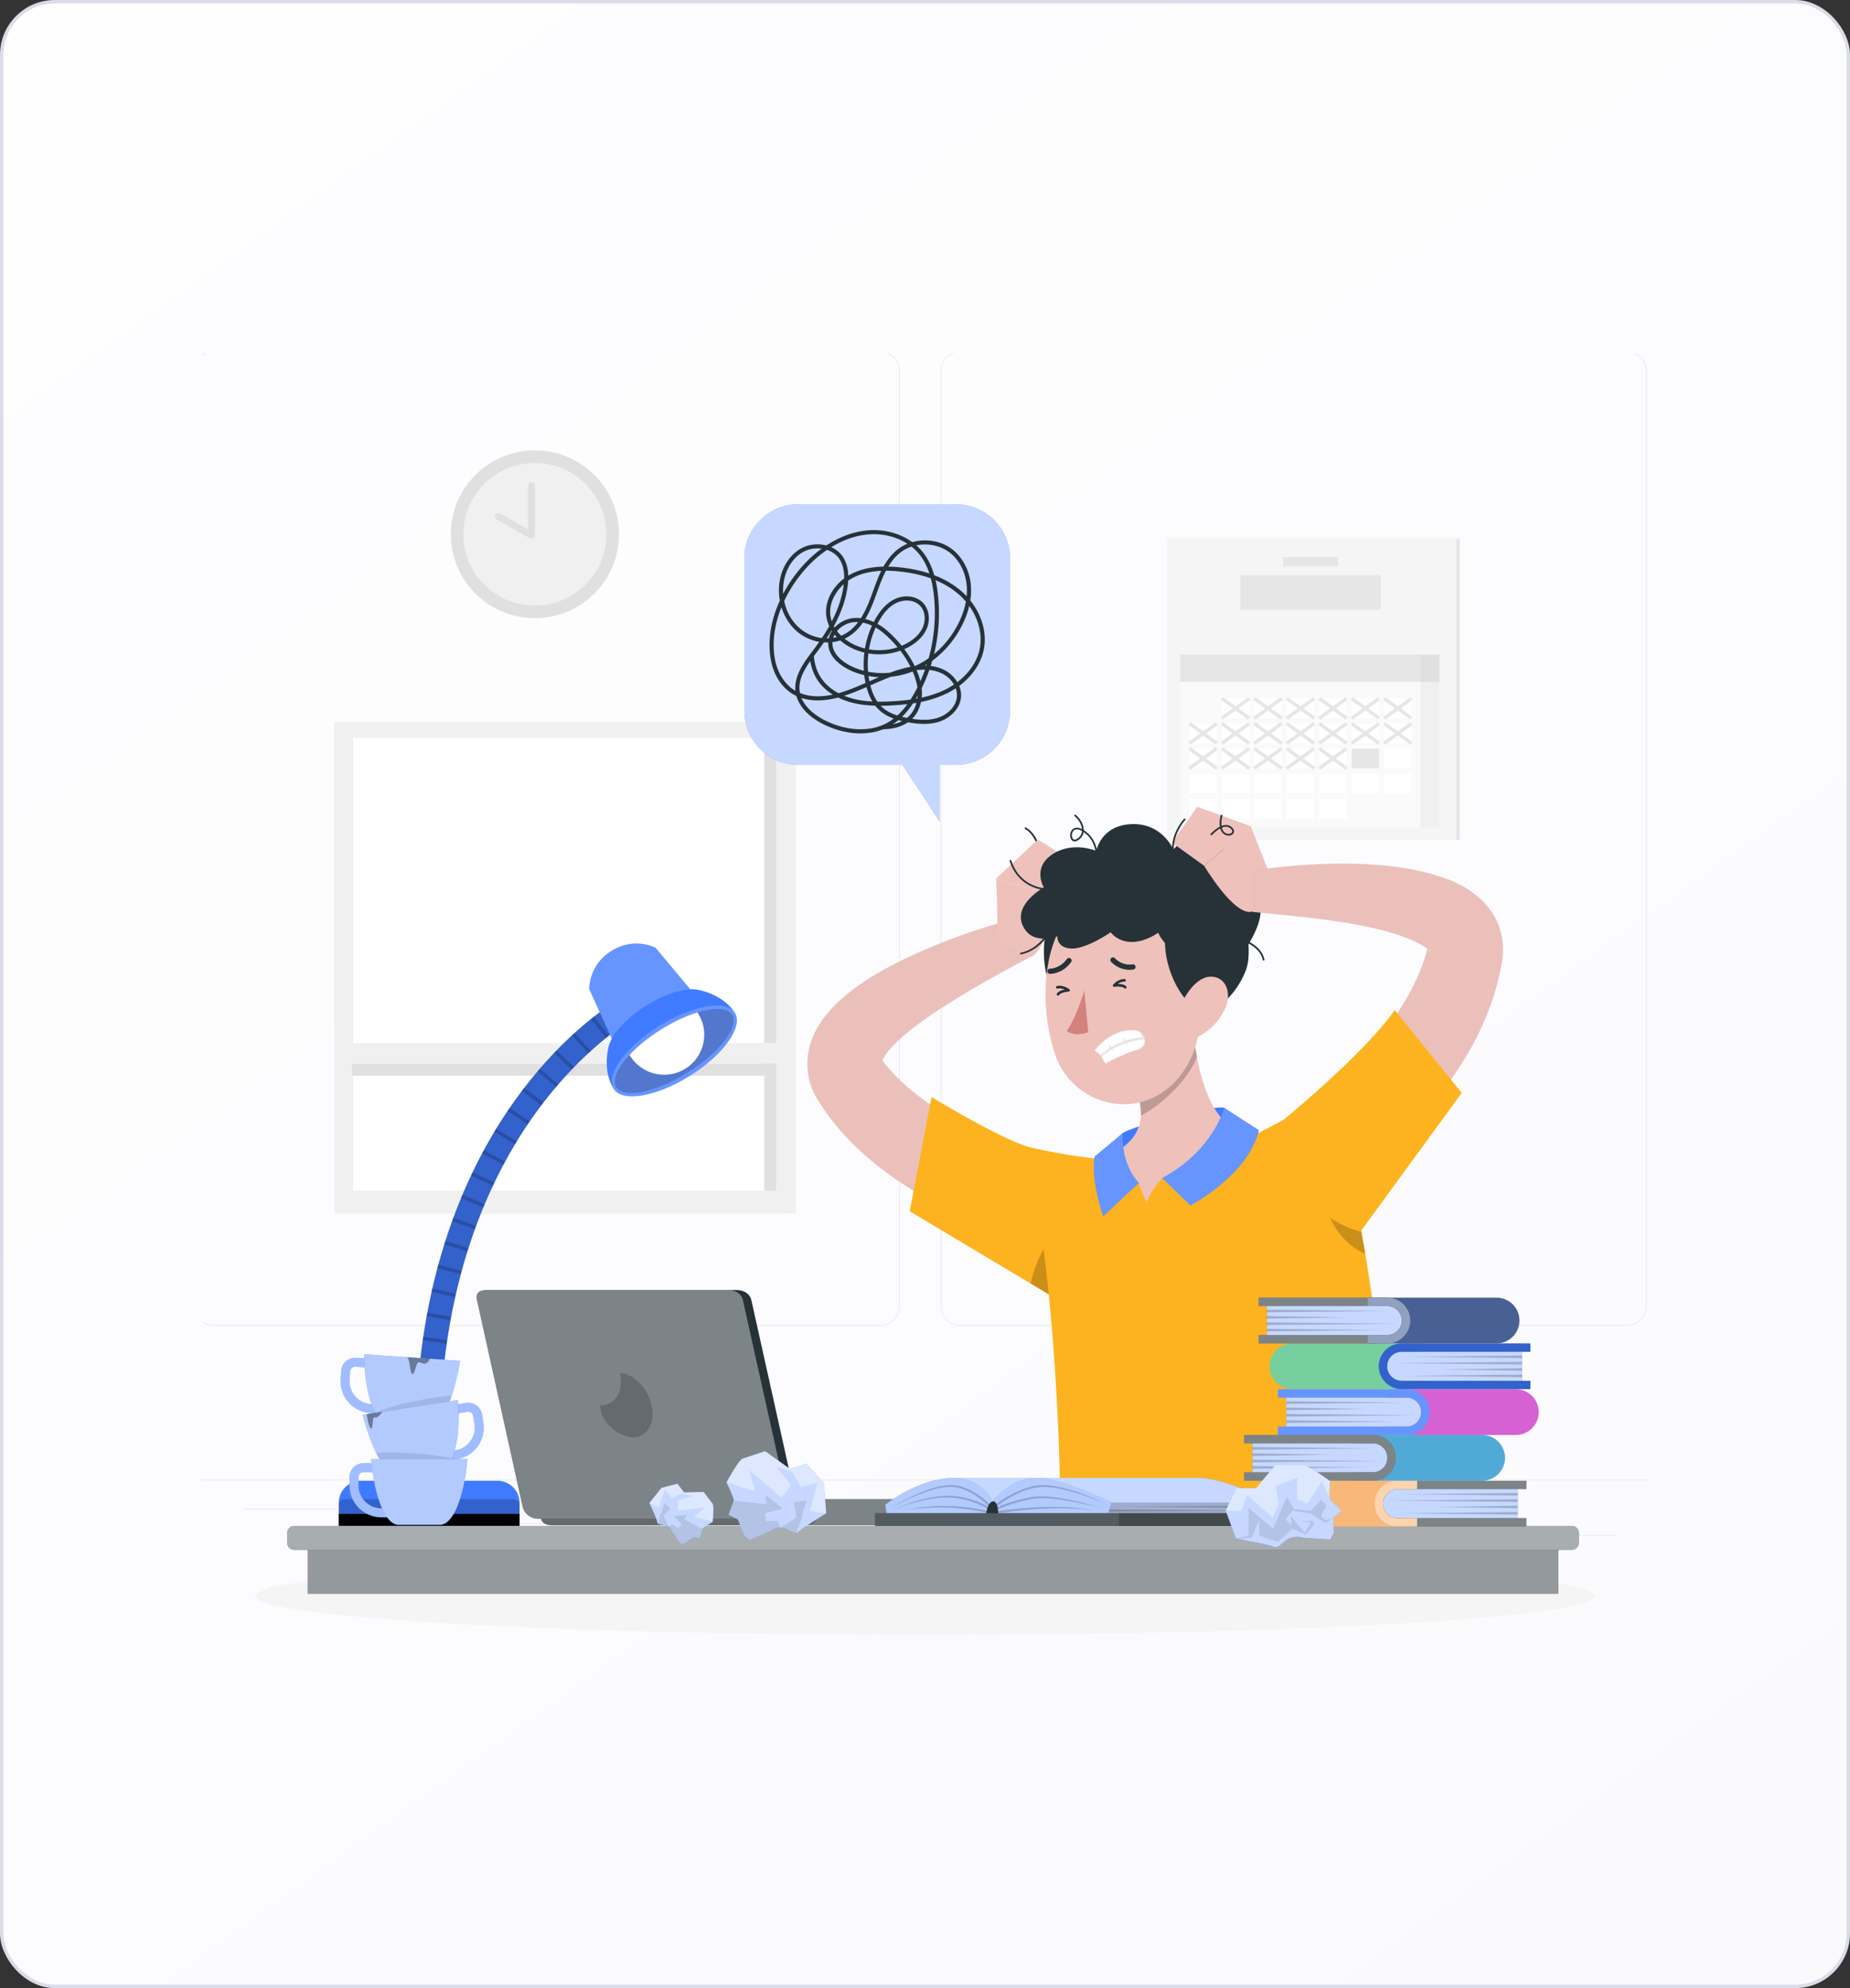 <svg xmlns="http://www.w3.org/2000/svg" width="540" height="580" fill="none"><rect width="100%" height="100%" fill="#333333" stroke="none"/><rect width="539" height="579" x=".5" y=".5" fill="url(#a)" rx="15.5"/><rect width="539" height="579" x=".5" y=".5" stroke="#DADDE7" rx="15.5"/><g clip-path="url(#b)"><path fill="#EBEBEB" d="M522.029 431.609H17.974v.251h504.055v-.251Zm-50.507 16.172h-33.389v.252h33.389v-.252Zm-119.643 2.734h-8.761v.251h8.761v-.251Zm85.246-12.061H417.78v.251h19.345v-.251ZM114.4 440.142H70.86v.251h43.54v-.251Zm15.364 0h-6.382v.251h6.382v-.251Zm115.185 4.242H150.51v.251h94.439v-.251Zm11.955-57.604H62.238c-3.175 0-5.756-2.573-5.756-5.739V108.22c0-3.166 2.58-5.74 5.756-5.74h194.666c3.176 0 5.757 2.574 5.757 5.74v272.821c0 3.166-2.581 5.739-5.757 5.739ZM62.238 102.732c-3.034 0-5.504 2.462-5.504 5.488v272.821c0 3.025 2.47 5.488 5.504 5.488h194.666c3.035 0 5.505-2.463 5.505-5.488V108.22c0-3.026-2.47-5.488-5.505-5.488H62.238ZM474.961 386.78H280.294c-3.175 0-5.756-2.573-5.756-5.739V108.22c0-3.166 2.581-5.74 5.756-5.74h194.667c3.175 0 5.756 2.574 5.756 5.74v272.821c0 3.166-2.581 5.739-5.756 5.739ZM280.294 102.732c-3.034 0-5.504 2.462-5.504 5.488v272.821c0 3.025 2.47 5.488 5.504 5.488h194.667c3.034 0 5.504-2.463 5.504-5.488V108.22c0-3.026-2.47-5.488-5.504-5.488H280.294Z"/><path fill="#F5F5F5" d="M426.057 157.099H340.66v87.888h85.397v-87.888Z"/><path fill="#E6E6E6" d="M426.058 157.099h-.978v87.888h.978v-87.888Z"/><path fill="#E0E0E0" d="M156.129 180.338c13.557 0 24.548-10.958 24.548-24.475 0-13.517-10.991-24.475-24.548-24.475-13.557 0-24.547 10.958-24.547 24.475 0 13.517 10.99 24.475 24.547 24.475Z"/><path fill="#F0F0F0" d="M156.13 176.669c11.525 0 20.868-9.315 20.868-20.806 0-11.491-9.343-20.806-20.868-20.806-11.525 0-20.868 9.315-20.868 20.806 0 11.491 9.343 20.806 20.868 20.806Z"/><path fill="#F0F0F0" d="M155.144 141.59v14.554l-9.668-5.458"/><path fill="#E0E0E0" d="M155.144 157.149a.959.959 0 0 1-.494-.13l-9.668-5.458a1.003 1.003 0 1 1 .988-1.749l8.166 4.603V141.59a1.009 1.009 0 0 1 2.016 0v14.544a.992.992 0 0 1-.504.864 1.027 1.027 0 0 1-.504.141v.01Zm73.027 53.543H98.265v143.251h129.906V210.692Z"/><path fill="#F0F0F0" d="M232.317 210.692H97.582v143.251h134.735V210.692Z"/><path fill="#fff" d="M226.621 215.266H103.067v132.103h123.554V215.266Z"/><path fill="#E0E0E0" d="M226.622 215.266h-3.569v132.103h3.569V215.266Z"/><path fill="#E0E0E0" d="M102.744 310.26v3.558h120.681v-3.558H102.744Z"/><path fill="#F0F0F0" d="M226.62 304.28H101.15v5.98h125.47v-5.98Z"/><path fill="#FAFAFA" d="M420.147 190.992h-75.608v50.377h75.608v-50.377Z"/><path fill="#F0F0F0" d="M420.161 190.992h-5.525v50.377h5.525v-50.377Z"/><path fill="#E0E0E0" d="M420.147 190.992h-75.608v7.94h75.608v-7.94Z"/><path fill="#E6E6E6" d="M414.633 190.992h-70.094v7.94h70.094v-7.94Z"/><path fill="#fff" d="M364.639 203.767h-7.974v5.77h7.974v-5.77Zm9.467 0h-7.975v5.77h7.975v-5.77Zm9.476 0h-7.974v5.77h7.974v-5.77Zm9.464 0h-7.974v5.77h7.974v-5.77Zm9.479 0h-7.975v5.77h7.975v-5.77Zm9.476 0h-7.975v5.77h7.975v-5.77Zm-56.84 7.317h-7.975v5.77h7.975v-5.77Zm9.476 0h-7.975v5.77h7.975v-5.77Zm9.466 0h-7.974v5.77h7.974v-5.77Zm9.476 0h-7.974v5.77h7.974v-5.77Zm9.467 0h-7.974v5.77h7.974v-5.77Zm9.476 0h-7.974v5.77h7.974v-5.77Zm9.476 0h-7.974v5.77h7.974v-5.77Zm-56.837 7.308h-7.975v5.769h7.975v-5.769Zm9.476 0h-7.975v5.769h7.975v-5.769Zm9.466 0h-7.974v5.769h7.974v-5.769Zm9.476 0h-7.974v5.769h7.974v-5.769Zm9.467 0h-7.974v5.769h7.974v-5.769Z"/><path fill="#E6E6E6" d="M402.522 218.392h-7.974v5.769h7.974v-5.769Z"/><path fill="#fff" d="M411.998 218.392h-7.974v5.769h7.974v-5.769Zm-56.837 7.317h-7.975v5.769h7.975v-5.769Zm9.476 0h-7.975v5.769h7.975v-5.769Zm9.466 0h-7.974v5.769h7.974v-5.769Zm9.476 0h-7.974v5.769h7.974v-5.769Zm9.467 0h-7.974v5.769h7.974v-5.769Zm9.476 0h-7.974v5.769h7.974v-5.769Zm9.476 0h-7.974v5.769h7.974v-5.769Zm-56.837 7.317h-7.975v5.77h7.975v-5.77Zm9.476 0h-7.975v5.77h7.975v-5.77Zm9.466 0h-7.974v5.77h7.974v-5.77Zm9.476 0h-7.974v5.77h7.974v-5.77Zm9.467 0h-7.974v5.77h7.974v-5.77Z"/><path fill="#E6E6E6" d="m356.936 203.355-.592.813 7.98 5.774.592-.813-7.98-5.774Z"/><path fill="#E6E6E6" d="m364.339 203.374-7.983 5.77.592.814 7.982-5.77-.591-.814Zm2.069-.027-.593.813 7.98 5.774.592-.813-7.979-5.774Z"/><path fill="#E6E6E6" d="m373.81 203.377-7.983 5.77.592.814 7.983-5.77-.592-.814Zm2.076-.028-.592.814 7.979 5.774.592-.814-7.979-5.774Z"/><path fill="#E6E6E6" d="m383.288 203.37-7.982 5.77.592.813 7.982-5.769-.592-.814Zm2.062-.02-.592.813 7.979 5.774.593-.813-7.98-5.774Z"/><path fill="#E6E6E6" d="m392.757 203.379-7.982 5.769.591.814 7.983-5.769-.592-.814Zm2.072-.027-.592.814 7.979 5.773.592-.813-7.979-5.774Z"/><path fill="#E6E6E6" d="m402.236 203.371-7.983 5.77.592.814 7.983-5.77-.592-.814Zm2.064-.019-.592.814 7.979 5.774.592-.814-7.979-5.774Z"/><path fill="#E6E6E6" d="m411.707 203.38-7.983 5.769.592.814 7.983-5.769-.592-.814Zm-7.4 7.286-.592.813 7.979 5.774.593-.813-7.98-5.774Z"/><path fill="#E6E6E6" d="m411.702 210.671-7.982 5.77.592.814 7.982-5.77-.592-.814Zm-16.873-.006-.592.814 7.979 5.774.592-.814-7.979-5.774Z"/><path fill="#E6E6E6" d="m402.229 210.673-7.983 5.769.592.814 7.982-5.77-.591-.813Zm-16.864-.01-.593.814 7.98 5.773.592-.813-7.979-5.774Z"/><path fill="#E6E6E6" d="m392.755 210.67-7.983 5.77.592.813 7.983-5.769-.592-.814Zm-16.862-.007-.592.813 7.98 5.774.592-.814-7.98-5.773Z"/><path fill="#E6E6E6" d="m383.286 210.671-7.982 5.77.591.813 7.983-5.769-.592-.814Zm-16.871-.001-.592.814 7.979 5.774.592-.814-7.979-5.774Z"/><path fill="#E6E6E6" d="m373.807 210.669-7.982 5.769.592.814 7.982-5.77-.592-.813Zm-16.866-.001-.592.813 7.979 5.774.592-.813-7.979-5.774Z"/><path fill="#E6E6E6" d="m364.327 210.676-7.983 5.769.592.814 7.982-5.77-.591-.813Zm-16.848-.009-.592.814 7.979 5.774.593-.814-7.98-5.774Z"/><path fill="#E6E6E6" d="m354.874 210.667-7.982 5.77.592.814 7.982-5.77-.592-.814Zm-7.409 7.304-.592.813 7.979 5.774.592-.813-7.979-5.774Z"/><path fill="#E6E6E6" d="m354.852 217.961-7.977 5.777.593.813 7.977-5.777-.593-.813Zm2.084.01-.592.814 7.98 5.774.592-.814-7.98-5.774Z"/><path fill="#E6E6E6" d="m364.326 217.963-7.977 5.777.592.813 7.978-5.777-.593-.813Zm2.089.011-.592.813 7.979 5.774.592-.814-7.979-5.773Z"/><path fill="#E6E6E6" d="m373.8 217.959-7.977 5.777.592.813 7.977-5.777-.592-.813Zm2.079.015-.592.813 7.979 5.774.592-.813-7.979-5.774Z"/><path fill="#E6E6E6" d="m383.267 217.971-7.978 5.777.593.813 7.977-5.777-.592-.813Zm2.09-.005-.592.814 7.98 5.774.592-.814-7.98-5.774Z"/><path fill="#E6E6E6" d="m392.752 217.968-7.977 5.776.592.813 7.978-5.776-.593-.813Zm10.28-50.175h-40.959v10.092h40.959v-10.092Zm-12.47-5.296h-16.008v2.703h16.008v-2.703Z"/><path fill="#F5F5F5" d="M270.001 477c107.951 0 195.462-5.094 195.462-11.378s-87.511-11.378-195.462-11.378-195.463 5.094-195.463 11.378S162.05 477 270.001 477Z"/><path fill="#407BFF" d="M279.016 147.108h-45.95c-8.73 0-15.797 7.056-15.797 15.75v44.527c0 8.704 7.077 15.75 15.797 15.75h30.365l10.897 16.635v-16.635h4.688c8.73 0 15.797-7.056 15.797-15.75v-44.527c0-8.704-7.077-15.75-15.797-15.75Z"/><path fill="#fff" d="M279.016 147.108h-45.95c-8.73 0-15.797 7.056-15.797 15.75v44.527c0 8.704 7.077 15.75 15.797 15.75h30.365l10.897 16.635v-16.635h4.688c8.73 0 15.797-7.056 15.797-15.75v-44.527c0-8.704-7.077-15.75-15.797-15.75Z" opacity=".7"/><path fill="#263238" d="M251.203 213.959c-3.377 0-6.976-.825-10.444-2.473-4.405-2.091-7.349-5.116-8.296-8.443a13.919 13.919 0 0 1-1.009-.533c-3.306-1.97-5.665-5.628-6.451-10.031-1.059-5.91.181-11.921 2.631-17.278a16.51 16.51 0 0 1-.242-4c.282-4.745 2.661-8.986 6.2-11.067 2.308-1.357 5.121-1.648 7.591-1.005 3.286-2.151 7.591-4.121 12.591-4.443 4.587-.291 9.083.996 12.511 3.468 4.062-1.136 8.72-.352 11.976 2.342 2.641 2.181 4.466 5.548 5.01 9.237.252 1.749.232 3.568-.05 5.438 3.428 4.282 4.94 9.659 3.901 14.494-.846 3.96-3.437 7.689-7.137 10.433.413 1.025.615 2.111.534 3.166-.262 3.588-3.276 6.202-6.149 7.197-3.236 1.116-6.664.734-9.345.241-2.601 1.809-5.726 2.04-7.188 2.04h-.02c-2.017.805-4.265 1.207-6.614 1.207v.01Zm-17.269-10.343c1.503 3.649 5.485 5.9 7.339 6.774 5.606 2.664 11.533 3.086 16.15 1.217a.792.792 0 0 1 .081-.03 14.494 14.494 0 0 0 3.347-1.95c-1.432-.523-2.853-1.257-4.053-2.332a10.442 10.442 0 0 1-1.32-1.418c-2.944-.09-6.019-.482-8.952-1.578a19.661 19.661 0 0 1-1.885-.804c-3.025.794-7.017 1.317-10.707.121Zm28.298 6.463c-.524.442-1.058.834-1.603 1.206.867-.181 1.795-.462 2.682-.925-.353-.08-.716-.181-1.089-.281h.01Zm4.012-.382c2.349.362 5.142.533 7.733-.372 2.5-.864 5.121-3.106 5.343-6.151.06-.794-.071-1.598-.343-2.372-.736.482-1.502.924-2.309 1.336-2.54 1.277-5.222 2.101-7.843 2.644-.474 2.171-1.411 3.759-2.581 4.915Zm-2.963-.583c.504.121.987.231 1.461.322 1.21-.975 2.238-2.383 2.773-4.403-.343.06-.686.121-1.029.171-1.008 1.508-2.076 2.814-3.205 3.92v-.01Zm-6.2-3.206c.171.181.342.341.524.502 1.25 1.116 2.792 1.83 4.325 2.322a21.195 21.195 0 0 0 2.933-3.317 63.733 63.733 0 0 1-4.254.362c-1.129.07-2.319.121-3.528.121v.01Zm-.978-1.207c1.532.021 3.024-.03 4.435-.12a61.971 61.971 0 0 0 5.233-.493 38.895 38.895 0 0 0 1.572-2.693c.151-.282.293-.553.434-.835-.202-1.447-.656-2.985-1.381-4.663a24.131 24.131 0 0 1-6.351 1.537c-1.926.724-3.821 1.558-5.676 2.373-.111.05-.212.1-.323.14.484 1.88 1.17 3.468 2.057 4.744v.01Zm-9.678-1.718c.171.07.343.14.524.201 2.5.935 5.131 1.337 7.692 1.467-.716-1.206-1.29-2.603-1.714-4.211-2.117.924-4.284 1.829-6.502 2.533v.01Zm21.442-.03c-.171.301-.342.603-.514.884.141-.02.283-.05.424-.08 0-.051.02-.111.02-.161.03-.211.05-.432.07-.643Zm1.16-2.182c.101.945.111 1.86 0 2.744 2.379-.522 4.798-1.286 7.087-2.442a22.2 22.2 0 0 0 2.339-1.367c-.746-1.317-1.946-2.463-3.418-3.196-1.119-.553-2.379-.915-3.77-1.066a47.408 47.408 0 0 1-2.238 5.327Zm-35.526 1.408c3.145 1.296 6.684 1.075 9.577.462-3.659-2.272-5.887-5.589-6.553-9.8-1.925 2.734-3.468 5.568-3.125 8.684.02.221.061.443.101.654Zm4.063-10.775c.373 4.834 2.853 8.533 7.208 10.815 2.681-.754 5.312-1.85 7.873-2.965a25.692 25.692 0 0 1-.383-2.302 20.946 20.946 0 0 1-4.194-1.457c-1.845-.875-6.159-3.358-6.311-7.649v-.433c-.413 0-.836 0-1.26-.03a74.001 74.001 0 0 1-1.895 2.634l-.373.492c-.222.292-.444.593-.675.895h.01Zm-9.456-14.283c-1.936 4.774-2.833 10.001-1.916 15.147.716 4 2.914 7.448 5.877 9.207.041.02.071.04.111.06-.383-3.96 1.926-7.498 4.275-10.654l.806-1.075.373-.493a75.92 75.92 0 0 0 1.502-2.071 13.513 13.513 0 0 1-6.079-2.683c-2.328-1.85-4.042-4.473-4.96-7.428l.011-.01Zm43.55 17.157c1.431.181 2.742.563 3.921 1.156 1.644.824 2.995 2.101 3.862 3.578 3.377-2.563 5.726-5.97 6.502-9.588.897-4.182-.272-8.815-3.035-12.665-.453 1.95-1.199 3.94-2.217 5.91-2.107 4.081-5.061 7.529-8.579 10.092a98.595 98.595 0 0 1-.464 1.527l.01-.01Zm-18.146 2.935c.071.523.161 1.036.262 1.548.04-.02.071-.03.111-.05.887-.392 1.784-.784 2.682-1.166a22.125 22.125 0 0 1-3.055-.332Zm14.023-1.729a21.822 21.822 0 0 1 1.119 3.247 51.488 51.488 0 0 0 1.361-3.367c-.787-.01-1.613.02-2.47.12h-.01Zm-14.154.473c2.077.402 4.234.502 6.391.291 1.946-.723 3.942-1.336 5.999-1.718a29.645 29.645 0 0 0-2.984-4.704 18.773 18.773 0 0 1-9.305.794 25.62 25.62 0 0 0-.101 5.347v-.01Zm-10.404-8.634c0 .161-.01.322 0 .482.131 3.729 4.335 6.001 5.625 6.604 1.14.533 2.329.965 3.559 1.277-.121-1.77-.07-3.549.151-5.308a17.599 17.599 0 0 1-3.659-1.306 15.492 15.492 0 0 1-3.397-2.242 11.59 11.59 0 0 1-2.259.493h-.02Zm20.969 2.05c1.2 1.609 2.248 3.287 3.065 4.966a24.733 24.733 0 0 0 4.062-2.322c1.674-6.011 2.208-12.383 1.482-18.625a32.59 32.59 0 0 0-.857-4.664c-2.691-.975-5.716-1.638-9.022-2a39.019 39.019 0 0 0-4.073-.231c-1.089 2.09-1.915 4.392-2.732 6.654l-.141.392c-.847 2.342-1.825 4.824-3.166 7.046.827.201 1.664.492 2.49.864.111-.221.232-.452.353-.674 1.643-2.955 3.518-4.915 5.746-5.99 2.874-1.377 6.251-.965 8.206 1.015 1.825 1.84 2.289 4.996 1.119 7.659-1.209 2.764-3.679 4.483-5.544 5.448-.323.161-.645.322-.978.462h-.01Zm6.028 4.785c.152 0 .303 0 .444.01.04-.121.081-.231.111-.352-.182.111-.373.231-.565.342h.01Zm3.105-24.897c.293 1.236.515 2.573.676 4a50.014 50.014 0 0 1-1.119 17.57c2.833-2.322 5.222-5.297 6.996-8.725 1.139-2.211 1.916-4.442 2.309-6.603a19.739 19.739 0 0 0-2.238-2.242c-1.896-1.618-4.103-2.945-6.614-4h-.01Zm-19.426 20.173c2.772.472 5.666.271 8.337-.603a32.735 32.735 0 0 0-3.931-4.001 15.971 15.971 0 0 0-2.47-1.749 25.87 25.87 0 0 0-1.946 6.353h.01Zm-7.137-3.106a14.352 14.352 0 0 0 2.651 1.658c1.059.513 2.167.915 3.307 1.196a26.794 26.794 0 0 1 2.046-6.654 11.615 11.615 0 0 0-2.661-.874c-1.19 1.699-2.642 3.176-4.486 4.232-.283.16-.565.311-.857.442Zm9.607-4.332a16.617 16.617 0 0 1 2.732 1.919 33.778 33.778 0 0 1 4.335 4.473c.403-.171.806-.351 1.189-.553 1.694-.864 3.932-2.412 4.991-4.854.977-2.232.614-4.835-.867-6.333-1.785-1.799-4.789-1.748-6.825-.774-1.996.955-3.7 2.755-5.212 5.488a20.82 20.82 0 0 0-.343.634Zm-14.839 4.231c.211 0 .423 0 .635-.01a6.702 6.702 0 0 1 .917-2.131c-.04-.06-.081-.12-.111-.181a59.842 59.842 0 0 1-1.431 2.322h-.01Zm-12.39-10.895c.685 3.307 2.419 6.282 4.93 8.272a12.28 12.28 0 0 0 6.078 2.533 58.907 58.907 0 0 0 2.148-3.478 10.19 10.19 0 0 1-.787-2.503c-.715-4.131 1.351-8.573 5.142-11.408.05-2.452-.484-4.443-1.583-5.94-.837-1.126-2.036-1.93-3.417-2.392a30.46 30.46 0 0 0-2.561 1.93c-3.78 3.135-7.46 7.729-9.94 12.976l-.01.01Zm14.718 9.82a6.765 6.765 0 0 0-.403.925 9.333 9.333 0 0 0 1.028-.212 14.356 14.356 0 0 1-.625-.713Zm.706-1.035c.353.462.756.914 1.19 1.336a8.667 8.667 0 0 0 1.26-.613c1.482-.844 2.691-2.01 3.72-3.357-.565-.03-1.109 0-1.654.07-1.663.242-3.377 1.197-4.516 2.553v.011Zm-.917-1.428c.07.131.141.252.211.382 1.341-1.457 3.216-2.432 5.051-2.704a9.91 9.91 0 0 1 2.611-.02c1.431-2.221 2.44-4.794 3.317-7.217l.141-.392c.756-2.1 1.522-4.231 2.5-6.211-3.297.151-6.089.854-8.458 2.131-.403.221-.807.462-1.2.743-.03.553-.08 1.116-.171 1.709-.524 3.8-1.825 7.589-4.012 11.589l.01-.01Zm2.883-12.262c-2.611 2.352-4.476 5.88-3.841 9.518.081.453.191.895.343 1.327 1.844-3.568 2.963-6.955 3.437-10.343l.061-.512v.01Zm26.422-2.614c2.974 1.146 5.575 2.654 7.773 4.533a20.968 20.968 0 0 1 1.673 1.599 16.89 16.89 0 0 0-.08-4.041c-.504-3.397-2.168-6.493-4.587-8.483-2.732-2.252-6.553-3.036-10.031-2.332a15.475 15.475 0 0 1 1.946 2.03c1.431 1.809 2.53 4.031 3.296 6.694h.01Zm-34.084-7.84c-1.522 0-3.065.382-4.415 1.176-3.196 1.88-5.343 5.75-5.605 10.112a15.791 15.791 0 0 0 0 1.97c2.52-4.754 5.947-8.885 9.456-11.8a36.018 36.018 0 0 1 1.764-1.367 9.546 9.546 0 0 0-1.2-.081v-.01Zm4.012-.351c1.25.562 2.349 1.397 3.156 2.472 1.129 1.538 1.744 3.488 1.814 5.84.202-.121.404-.231.605-.342 2.692-1.447 5.888-2.211 9.668-2.291 1.089-1.94 2.43-3.699 4.234-5.086a11.874 11.874 0 0 1 2.752-1.578c-3.095-1.991-7.006-3.016-11.008-2.754-4.365.281-8.186 1.889-11.221 3.749v-.01Zm16.644 5.679c1.129.02 2.309.1 3.539.231 3.075.331 5.907.924 8.478 1.779-.706-2.141-1.643-3.94-2.823-5.448a14.3 14.3 0 0 0-2.419-2.392 10.973 10.973 0 0 0-3.196 1.688c-1.472 1.126-2.611 2.553-3.569 4.132l-.01.01Z"/><path fill="#EBC0BB" d="M307.585 363.772c-25.243-5.98-54.166-19.549-68.481-42.215-1.2-1.829-2.178-3.849-2.772-5.97-5.605-22.304 25.283-35.451 41.675-41.803 5.887-2.171 11.704-4.071 17.884-5.609l4.194 11.318c-10.092 5.508-39.75 21.007-42.926 30.837.111-.04.172-.593.111-.995-.02-.131-.03-.231-.06-.332 0-.03.02-.04 0-.07 12.258 16.213 34.921 24.907 53.974 30.576l1.754.472-5.353 23.781v.01Z"/><path fill="#FDB31F" d="m307.148 378.226-6.321-3.779-3.901-2.332-31.383-18.745 6.362-33.33s18.347 11.217 27.753 14.393c0 0 5.756 5.387 7.641 16.243.283 1.598.474 3.317.555 5.146.04 1.025.081 2.02.101 2.985.322 12.434-.807 19.419-.807 19.419Z"/><path fill="#000" d="m307.15 378.226-6.321-3.779c1.22-6.021 4.426-11.69 7.127-15.64.323 12.434-.806 19.419-.806 19.419Z" opacity=".2"/><path fill="#263238" d="M303.621 249.309a.258.258 0 0 1-.252-.221c0-.05-.716-5.287-4.164-7.257a.247.247 0 0 1-.09-.342.247.247 0 0 1 .342-.09c3.67 2.09 4.386 7.407 4.416 7.629.02.14-.081.261-.222.281h-.03Z"/><path fill="#FDB31F" d="M404.03 446.715c1.018-31.581-1.865-59.393-5.515-80.942a373.281 373.281 0 0 0-3.306-17.178c-4.073-18.836-7.995-29.762-7.995-29.762s-27.854 20.143-50.173 20.143c-20.636 0-37.381-4.553-37.381-4.553 8.478 40.356 9.819 88.692 9.91 112.292h94.47-.01Z"/><path fill="#EEC1BB" d="m291.334 274.769-.534-18.515 17.057 5.267s-2.288 17.449-7.793 17.831l-8.72-4.583h-.01Z"/><path fill="#EEC1BB" d="m302.937 244.927 10.898 6.734-5.978 9.86-17.057-5.267 12.137-11.327Z"/><path fill="#407BFF" d="M327.696 330.573c2.328-1.909 26.513-8.433 29.668-7.387 3.156 1.045-9.284 23.69-21.382 19.519-12.097-4.181-10.998-9.91-8.286-12.132Z"/><path fill="#EEC1BB" d="M359.48 328.623s-.383 9.851-20.232 15.037c-.837.905-3.257 3.709-4.507 7.056-1.108-1.729-1.986-4.473-2.318-5.609-18.59 2.955-8.287-8.141-8.287-8.141 6.311-3.207 8.65-7.187 8.861-11.459.121-2.331-.403-4.744-1.25-7.166-.564-1.669-1.29-3.367-2.097-5.026l2.934-3.94 15.223-14.594c.231 4.241.715 9.016 1.582 13.649 1.654 8.725 4.688 16.957 10.091 20.193Z"/><path fill="#000" d="M349.389 308.43c-2.893 6.795-9.637 13.379-16.392 17.077.121-2.331-.403-4.744-1.25-7.166-.564-1.669-1.29-3.367-2.097-5.026l2.934-3.94 15.222-14.594c.232 4.241.716 9.016 1.583 13.649Z" opacity=".2"/><path fill="#407BFF" d="m339.249 343.66 8.226 8.031s16.835-8.735 19.991-21.972l-10.101-6.523s-3.297 12.584-18.116 20.464Zm-6.826 1.447-10.414 9.73s-3.609-9.921-2.54-17.399l8.226-6.865s-.726 8.654 4.728 14.534Z"/><path fill="#fff" d="m339.249 343.66 8.226 8.031s16.835-8.735 19.991-21.972l-10.101-6.523s-3.297 12.584-18.116 20.464Zm-6.826 1.447-10.414 9.73s-3.609-9.921-2.54-17.399l8.226-6.865s-.726 8.654 4.728 14.534Z" opacity=".2"/><path fill="#263238" d="M308.964 264.878c-6.845 5.398-5.716 28.124 5.273 30.335 10.988 2.211 7.691-40.557-5.273-30.335Z"/><path fill="#EEC1BB" d="M350.013 279.553c.494 15.992 1.583 25.299-5.666 34.456-10.907 13.77-31.14 8.986-36.372-6.373-4.718-13.83-4.728-37.652 10.202-45.934 14.708-8.151 31.352 1.86 31.836 17.851Z"/><path fill="#263238" d="M340.327 271.693c-1.653 9.137 4.527 21.339 9.547 22.465 6.069 2.854 13.337-7.659 14.335-13.067.897-4.845-.453-15.348-3.568-19.369l-20.304 9.971h-.01Z"/><path fill="#EEC1BB" d="M357.486 294.509c-1.905 3.94-5.172 6.795-8.216 8.132-4.597 2.01-6.785-2.151-5.414-7.036 1.23-4.403 5.101-10.745 9.668-10.685 4.496.061 6.149 5.096 3.972 9.589h-.01Z"/><path fill="#D4827D" d="M316.506 288.931s-2.249 7.83-5.142 11.83c2.48 1.85 6.271.382 6.271.382l-1.129-12.212Z"/><path fill="#263238" d="M324.673 279.332a.793.793 0 0 0-.333.191.751.751 0 0 0-.01 1.075c2.914 2.976 6.382 2.252 6.533 2.222.393-.051.675-.493.585-.905a.762.762 0 0 0-.908-.583c-.141.03-2.812.543-5.111-1.799-.202-.201-.494-.271-.746-.201h-.01Zm-12.634.131c-.242 0-.484.1-.635.321-2.026 2.815-4.869 2.805-4.889 2.805a.77.77 0 0 0-.777.743c0 .423.323.764.746.774.152 0 3.68.02 6.16-3.437a.768.768 0 0 0-.171-1.066.766.766 0 0 0-.424-.14h-.01Zm16.424 8.945a.398.398 0 0 1-.282-.12c-.474-.523-2.047-.523-2.924-.402-.151.03-.313-.061-.383-.202a.399.399 0 0 1 .05-.432c1.553-1.729 3.277-1.658 3.347-1.648.212.01.363.191.353.402a.38.38 0 0 1-.403.352c-.061 0-.948-.03-1.966.693.847 0 1.936.121 2.48.714a.371.371 0 0 1-.03.533.353.353 0 0 1-.252.1l.01.01Zm-19.641 2.04a.457.457 0 0 1-.192-.05.364.364 0 0 1-.131-.512c.403-.694 1.452-1.036 2.278-1.207-1.149-.502-2.026-.291-2.066-.281-.192.06-.403-.07-.464-.271a.382.382 0 0 1 .262-.463c.071-.02 1.734-.452 3.619.925a.38.38 0 0 1 .141.412.375.375 0 0 1-.332.271c-.887.061-2.43.392-2.783.996a.385.385 0 0 1-.322.191l-.01-.011Z"/><path fill="#fff" d="M334.188 303.747c-.091 1.115-.877 2.191-2.5 2.623-3.861 1.025-9.073 3.91-9.073 3.91s-.03-.05-.081-.141v-.03c-.332-.573-1.441-2.483-2.52-3.257a1.61 1.61 0 0 0-.544-.291s.01-.02.04-.06c.474-.644 4.738-6.282 11.553-5.951.796.04 1.462.292 1.976.694a2.888 2.888 0 0 1 1.149 2.503Z"/><path fill="#000" d="m319.51 306.5.504.352a1.61 1.61 0 0 0-.544-.291s.01-.02.04-.061Z" opacity=".2"/><path fill="#000" d="M333.754 303.244a26.047 26.047 0 0 0-4.819 1.025l.121.814-.484-.693a23.29 23.29 0 0 0-3.79 1.638l.282.674-.544-.523a19.431 19.431 0 0 0-2.863 1.98l.867 1.95c-.323-.573-1.432-2.483-2.511-3.257l1.351.925s.827-.985 2.601-2.111l-.474-1.125.898.864c.988-.593 2.248-1.186 3.77-1.699l-.373-.995 1.038.774a24.648 24.648 0 0 1 4.456-.874l-.242-1.367a2.886 2.886 0 0 1 1.149 2.503l-.433-.503Z" opacity=".1"/><path fill="#263238" d="M363.101 277.362s11.573-14.886-.777-19.761c0 0-3.216-10.654-9.133-13.217-5.918-2.563-10.686 3.467-10.686 3.467s-3.216-7.799-12.229-7.427c-9.012.371-10.262 7.809-10.262 7.809s-6.916-2.955-12.874 1.026c-5.948 3.98-2.449 9.629-2.449 9.629s-8.912 4.875-6.21 11.036c2.701 6.161 10.121 3.206 10.121 3.206s-.202 3.468 4.174 3.589c4.375.13 11.432-4.745 11.432-4.745s1.824 2.704 5.937 2.825c4.124.12 7.934-2.704 7.934-2.704s1.805 4.674 6.865 6.061c5.071 1.387 18.146-.804 18.146-.804l.011.01Z"/><path fill="#EEC1BB" d="m371.887 258.275-6.804-17.238-13.61 11.518s8.972 15.158 14.184 13.348l6.22-7.628h.01Z"/><path fill="#EEC1BB" d="m349.465 235.368-7.379 10.463 9.385 6.734 13.61-11.528-15.616-5.669Z"/><path fill="#263238" d="M320.016 251.369h-.051a.255.255 0 0 1-.201-.291c.01-.05.968-5.257-3.468-8.333-.151.995-.726 1.82-1.674 2.413-1.038.643-1.633.12-1.834-.131-.625-.754-.535-2.201.181-2.985.323-.352 1.21-1.005 2.853-.171-.121-1.297-.938-2.754-2.157-3.769a.245.245 0 0 1-.031-.352.245.245 0 0 1 .353-.03c1.422 1.186 2.339 2.935 2.349 4.452.081.051.161.101.232.161 4.718 3.267 3.69 8.795 3.68 8.855a.25.25 0 0 1-.252.201l.02-.02Zm-5.676-9.418c-.403 0-.736.141-.998.422-.595.644-.585 1.82-.161 2.322.343.412.836.242 1.179.02.897-.552 1.391-1.316 1.472-2.281-.564-.322-1.068-.483-1.492-.483Zm-7.944 17.821c-1.532 0-9.002-.432-11.694-8.583a.264.264 0 0 1 .161-.322c.131-.05.272.03.323.161 2.863 8.694 11.371 8.232 11.452 8.232.151-.02.262.1.272.231 0 .141-.101.261-.232.271h-.282v.01Zm-8.417 18.645a.258.258 0 0 1-.252-.201.24.24 0 0 1 .202-.291c5.424-1.015 8.468-6.714 8.498-6.775a.263.263 0 0 1 .343-.11.26.26 0 0 1 .111.341c-.131.242-3.196 5.981-8.851 7.036h-.051Zm60.617-34.646a2.19 2.19 0 0 1-.897-.191c-.434-.191-1.17-.684-1.513-1.9-1.31.694-2.399 1.89-2.409 1.9a.255.255 0 0 1-.353.02.252.252 0 0 1-.02-.352c.071-.07 1.23-1.357 2.672-2.071-.131-.814-.101-1.879.221-3.286a.253.253 0 0 1 .494.11c-.262 1.136-.332 2.141-.221 2.965.403-.16.826-.261 1.24-.271.725-.02 1.35.241 1.865.754.554.553.675 1.186.332 1.678-.282.412-.826.644-1.401.644h-.01Zm-1.946-2.312c.202.814.625 1.387 1.25 1.658.686.302 1.422.101 1.684-.281.201-.292.101-.664-.282-1.045-.424-.423-.918-.624-1.492-.604-.384 0-.777.111-1.16.272Zm-13.833 9.297a.254.254 0 0 1-.232-.151c-.02-.05-2.188-5.498 3.004-11.709a.245.245 0 0 1 .353-.03c.111.09.121.251.03.351-4.98 5.961-2.944 11.147-2.923 11.197a.25.25 0 0 1-.142.332c-.03.01-.06.02-.09.02v-.01Zm26.002 29.47a.24.24 0 0 1-.242-.201c-.856-4.291-6.895-5.93-6.966-5.94a.263.263 0 0 1-.181-.311c.04-.131.171-.222.312-.181.263.07 6.412 1.728 7.329 6.332a.238.238 0 0 1-.201.291h-.051v.01Z"/><path fill="#000" d="M398.515 365.783c-11.099-4.805-12.42-17.912-12.42-17.912 3.145-.593 6.25-.241 9.113.734a374.553 374.553 0 0 1 3.307 17.178Z" opacity=".2"/><path fill="#EBC0BB" d="M377.708 326.724c15.646-12.605 34.145-30.415 39.024-50.377.081.352.353 1.226.595 1.256.121.01-.091-.342-.585-.774-10.928-7.639-36.947-9.297-51.04-10.785l-.605-12.051c17.732-2.523 41.07-3.85 58.067 2.724 10.827 4.342 17.662 13.197 14.95 25.5-4.718 24.947-22.874 45.683-41.978 61.172l-1.965 1.507-1.019.754-1.159.834-14.285-19.77v.01Z"/><path fill="#FDB31F" d="M374.736 326.633s23.882-19.59 32.37-31.993l19.557 24.203-29.547 40.457s-10.868-2.453-17.048-12.172c-6.179-9.71-5.343-20.505-5.343-20.505l.011.01Z"/><path fill="#407BFF" d="M121.665 433.307c-2.822-53.573 12.803-88.883 26.403-109.066 14.859-22.052 30.324-31.249 30.979-31.631l3.569 6.071-1.785-3.036 1.795 3.036c-.151.09-14.961 8.955-28.923 29.822-12.894 19.268-27.693 53.02-24.981 104.432l-7.047.372h-.01Z"/><path fill="#000" d="M121.661 433.307c-2.823-53.573 12.803-88.883 26.402-109.066 14.859-22.053 30.324-31.249 30.979-31.631l3.569 6.071-1.784-3.036 1.794 3.036c-.151.09-14.96 8.955-28.923 29.822-12.893 19.268-27.693 53.02-24.981 104.432l-7.046.372h-.01Z" opacity=".2"/><path fill="#000" d="m182.289 298.882-3.77-5.951c.353-.221.544-.331.544-.331l3.539 6.091-1.764-3.046 1.774 3.036-.313.191-.01.01Zm-60.892 127.771-.02-1.025 7.057-.151.02.985-7.057.181v.01Zm-.07-7.146v-1.016l7.067.061v.985l-7.067-.03Zm7.198-6.896-7.057-.251.04-1.025 7.047.291-.04.985h.01Zm.363-6.895-7.037-.492.071-1.015 7.036.522-.07.985Zm.604-6.895-7.016-.724.111-1.025 7.016.774-.1.975h-.011Zm.847-6.855-6.986-.985.151-1.015 6.976 1.025-.141.975Zm1.099-6.804-6.946-1.247.182-1.005 6.936 1.287-.182.965h.01Zm1.371-6.765-6.885-1.518.222-1.005 6.875 1.568-.212.955Zm1.633-6.694-6.825-1.799.273-.995 6.804 1.849-.252.945Zm1.916-6.614-6.734-2.09.312-.986 6.724 2.141-.292.935h-.01Zm2.207-6.513-6.633-2.402.353-.965 6.623 2.442-.343.925Zm2.501-6.403-6.523-2.693.403-.955 6.503 2.744-.383.904Zm2.782-6.282-6.381-3.005.443-.935 6.361 3.046-.423.884v.01Zm3.095-6.131-6.23-3.317.494-.915 6.2 3.368-.464.864Zm3.387-5.96-6.049-3.629.535-.884 6.018 3.668-.514.835.01.01Zm3.69-5.78-5.847-3.94.574-.844 5.827 3.97-.554.814Zm3.992-5.578-5.625-4.252.625-.814 5.595 4.282-.595.784Zm4.284-5.348-5.383-4.543.676-.784 5.343 4.594-.636.744v-.011Zm4.577-5.085-5.111-4.845.726-.754 5.061 4.905-.676.704v-.01Zm4.869-4.785-4.788-5.166.766-.704 4.748 5.207-.726.663Zm5.152-4.443-4.406-5.498c.283-.221.555-.442.827-.653l4.345 5.548c-.242.191-.504.392-.756.603h-.01Zm-55.236 130.526-.02-.522 7.047-.322.02.442-7.047.402Z" opacity=".2"/><path fill="#407BFF" d="M191.322 276.467s-6.159-3.266-12.883.955c-6.725 4.222-6.442 11.157-6.442 11.157l7.571 16.595 11.734-7.358 11.734-7.357-11.714-14.002v.01Z"/><path fill="#fff" d="M191.322 276.467s-6.159-3.266-12.883.955c-6.725 4.222-6.442 11.157-6.442 11.157l7.571 16.595 11.734-7.358 11.734-7.357-11.714-14.002v.01Z" opacity=".2"/><path fill="#407BFF" d="M214.529 295.515c-3.085-4.885-8.972-6.393-10.625-6.725-.031 0-.051-.01-.081-.02-.232-.05-.373-.07-.373-.07h-.03c-3.529-.513-9.245 1.186-14.89 4.724-5.655 3.538-9.668 7.95-10.716 11.338l-.02.02s-.041.13-.101.362c0 .03-.01.05-.02.08-.414 1.618-1.603 7.569 1.472 12.454 2.52 4 12.49 2.281 22.259-3.84 9.768-6.121 15.645-14.333 13.115-18.333l.01.01Z"/><path fill="#fff" d="M179.157 317.688c2.52 4 12.491 2.281 22.259-3.84 9.769-6.121 15.646-14.333 13.116-18.333-2.521-4.001-12.491-2.282-22.259 3.839-9.769 6.121-15.646 14.333-13.116 18.334Z" opacity=".2"/><path fill="#000" d="M213.722 296.007c2.178 3.458-3.619 10.986-12.954 16.836-9.325 5.85-18.65 7.8-20.828 4.342-1.31-2.081.283-5.639 3.801-9.418 2.309-2.493 5.454-5.076 9.154-7.398 3.699-2.322 7.409-4.02 10.655-5.015 4.95-1.518 8.852-1.407 10.162.673l.01-.02Z" opacity=".2"/><path fill="#fff" d="M203.773 295.645c3.448 5.468 1.785 12.675-3.679 16.102-5.485 3.438-12.703 1.79-16.15-3.668-.061-.101-.131-.211-.192-.322 2.309-2.493 5.454-5.076 9.154-7.398 3.699-2.322 7.409-4.02 10.655-5.015.071.1.142.211.212.311v-.01Z"/><path fill="#407BFF" d="M151.656 445.127v-6.704c0-3.558-2.893-6.443-6.462-6.443h-39.851c-3.568 0-6.462 2.885-6.462 6.443v6.704h52.775Z"/><path fill="#000" d="M151.656 441.66H98.881v3.468h52.775v-3.468Z"/><path fill="#000" d="M98.881 439.056v6.071h52.775v-6.071c0-.944-.776-1.718-1.724-1.718h-49.327c-.948 0-1.724.774-1.724 1.718Z" opacity=".2"/><path fill="#407BFF" d="M99.417 402.319c-.342 5.106 3.549 9.548 8.67 9.91l1.351.081.282.02.666.04.04-.523.141-2.07-2.137-.141-.161-.02c-3.69-.261-6.472-3.458-6.231-7.116l.162-2.433a1.48 1.48 0 0 1 1.572-1.347l2.662.181 3.246.221.181-2.613-3.568-.241-2.339-.161c-2.258-.141-4.214 1.548-4.355 3.799l-.182 2.413Z"/><path fill="#fff" d="M99.417 402.319c-.342 5.106 3.549 9.548 8.67 9.91l1.351.081.282.02.666.04.04-.523.141-2.07-2.137-.141-.161-.02c-3.69-.261-6.472-3.458-6.231-7.116l.162-2.433a1.48 1.48 0 0 1 1.572-1.347l2.662.181 3.246.221.181-2.613-3.568-.241-2.339-.161c-2.258-.141-4.214 1.548-4.355 3.799l-.182 2.413Z" opacity=".5"/><path fill="#407BFF" d="M106.253 395.062v.241c0 .322.021.643.041.965.02.905.06 1.789.141 2.633.302 4.322 1.008 8.001 1.996 10.735.383.985.786 1.85 1.23 2.573l.06.121c.726 1.166 1.553 1.93 2.44 2.251h.02c.242.101.484.141.746.161l12.057.824c1.633.121 3.266-1.246 4.718-3.739.766-1.286 1.492-2.895 2.157-4.744.968-2.774 1.795-6.111 2.4-9.87l.04-.221-28.046-1.93Z"/><path fill="#fff" d="M106.253 395.062v.241c0 .322.021.643.041.965.02.905.06 1.789.141 2.633.302 4.322 1.008 8.001 1.996 10.735.383.985.786 1.85 1.23 2.573l.06.121c.726 1.166 1.553 1.93 2.44 2.251h.02c.242.101.484.141.746.161l12.057.824c1.633.121 3.266-1.246 4.718-3.739.766-1.286 1.492-2.895 2.157-4.744.968-2.774 1.795-6.111 2.4-9.87l.04-.221-28.046-1.93Z" opacity=".6"/><path fill="#000" d="m109.441 412.31.282.02c.726 1.166 1.552 1.93 2.439 2.252h.021c4.879-.483 12.117-1.729 17.521-2.755.766-1.286 1.492-2.894 2.157-4.744-4.073.443-14.819 1.85-21.433 4.765-.262.12-.524.221-.766.361-.08.02-.141.061-.221.101Z" opacity=".1"/><path fill="#407BFF" d="m133.319 425.678-2.278.352-.404-2.583 2.279-.352c3.649-.563 6.149-3.991 5.585-7.619l-.373-2.392a1.468 1.468 0 0 0-1.674-1.216l-5.847.904-.403-2.583 5.847-.905a4.095 4.095 0 0 1 4.668 3.398l.373 2.392c.796 5.056-2.692 9.82-7.773 10.614v-.01Z"/><path fill="#fff" d="M138.493 415.476c.565 3.639-1.935 7.056-5.585 7.619l-.181.02-2.097.342.262 1.729.141.844.645-.101 1.633-.241c.061 0 .121-.02.182-.04 4.98-.885 8.387-5.589 7.601-10.574l-.383-2.392c-.343-2.232-2.44-3.759-4.658-3.397l-2.318.361-3.529.543.404 2.573 3.205-.502 2.642-.402a1.472 1.472 0 0 1 1.673 1.226l.363 2.392Z" opacity=".5"/><path fill="#407BFF" d="m128.715 428.613-11.946 1.86c-3.68.572-8.115-6.584-10.817-17.5l-.05-.221 27.773-4.322.02.221c.746 11.217-1.28 19.379-4.97 19.952l-.01.01Z"/><path fill="#fff" d="m105.89 412.762.06.201c1.069 4.322 2.399 8.041 3.851 10.936 2.238 4.423 4.738 6.915 6.956 6.574l11.956-1.87c1.17-.181 2.178-1.106 2.964-2.674.101-.181.181-.361.262-.563a13.82 13.82 0 0 0 .786-2.251c.767-2.794 1.15-6.513 1.089-10.855 0-.845-.04-1.709-.08-2.614-.021-.321-.041-.643-.061-.985l-.02-.221-27.763 4.322Z" opacity=".6"/><path fill="#000" d="M109.802 423.899c2.238 4.423 4.738 6.915 6.956 6.574l11.956-1.87c1.17-.181 2.178-1.106 2.964-2.674l1.633-.241c.061 0 .121-.02.182-.04-.484-.101-.988-.181-1.553-.282-.343-.06-.685-.12-1.048-.18-5.706-.925-14.174-1.95-21.09-1.287Z" opacity=".1"/><path fill="#407BFF" d="M111.325 442.644h2.309v-2.613h-2.309c-3.689 0-6.693-2.995-6.693-6.674v-2.422a1.46 1.46 0 0 1 1.461-1.458h5.918v-2.613h-5.918c-2.248 0-4.083 1.829-4.083 4.071v2.422c0 5.126 4.184 9.287 9.315 9.287Z"/><path fill="#fff" d="M111.328 442.644h2.308v-2.613h-2.308c-3.69 0-6.694-2.995-6.694-6.674v-2.422c0-.804.655-1.458 1.462-1.458h5.917v-2.613h-5.917c-2.249 0-4.083 1.829-4.083 4.071v2.422c0 5.126 4.183 9.287 9.315 9.287Z" opacity=".5"/><path fill="#407BFF" d="M116.328 444.836h12.097c3.73 0 6.997-7.75 7.985-18.947l.02-.221h-28.106l.02.221c.988 11.197 4.264 18.947 7.984 18.947Z"/><path fill="#fff" d="M116.328 444.836h12.097c3.73 0 6.997-7.75 7.985-18.947l.02-.221h-28.106l.02.221c.988 11.197 4.264 18.947 7.984 18.947Z" opacity=".6"/><path fill="#000" d="M118.583 395.906c1.2.08.888 4.181 1.694 4.875.806.693 1.099-3.679 2.097-3.377.998.301 2.127 1.145 3.115-1.016l-6.906-.472v-.01Zm-11.553 16.605s.595 4.171 1.291 4.221c.695.051.151-3.528 1.119-3.226.968.302 2.127-1.628 2.127-1.628l-4.547.633h.01Z" opacity=".4"/><path fill="#263238" d="M157.983 437.338v5.598c0 1.438 1.693 2.031 3.125 2.031h112.273c1.442 0 3.176-.593 3.176-2.031v-5.598H157.983Z"/><path fill="#fff" d="M157.983 437.338v5.598c0 1.438 1.693 2.031 3.125 2.031h112.273c1.442 0 3.176-.593 3.176-2.031v-5.598H157.983Z" opacity=".4"/><path fill="#000" d="M157.983 437.338v5.598c0 1.438 1.693 2.031 3.125 2.031h74.056c1.441 0 3.155-.593 3.155-2.031v-5.598h-80.336Z" opacity=".2"/><path fill="#263238" d="m139.201 379.181 13.368 60.449c.433 1.99 2.379 3.437 4.345 3.437h73.007c1.946 0 3.196-1.809 2.742-3.799l-13.347-59.986c-.454-1.97-2.379-2.955-4.335-2.955h-73.017c-1.966 0-3.196.884-2.763 2.854Z"/><path fill="#fff" d="m139.203 379.181 13.368 60.449c.433 1.99 2.379 3.437 4.345 3.437h70.527c1.956 0 3.196-1.809 2.763-3.799l-13.368-59.986c-.433-1.97-2.379-2.955-4.335-2.955h-70.527c-1.966 0-3.196.884-2.763 2.854h-.01Z" opacity=".4"/><path fill="#000" d="M175.203 409.908v.02c0 5.177 5.564 9.378 9.647 9.378s6.503-4.201 5.333-9.378c-1.159-5.076-5.222-9.207-9.214-9.367 1.159 5.176-1.331 9.367-5.393 9.367-.091 0-.373 0-.373-.02Z" opacity=".2"/><path fill="#263238" d="M454.859 446.896H89.812v18.032H454.86v-18.032Z"/><path fill="#fff" d="M454.859 446.896H89.812v18.032H454.86v-18.032Z" opacity=".5"/><path fill="#263238" d="M458.811 445.168H85.871a2.033 2.033 0 0 0-2.037 2.03v2.915c0 1.121.912 2.03 2.037 2.03h372.94a2.034 2.034 0 0 0 2.037-2.03v-2.915c0-1.121-.912-2.03-2.037-2.03Z"/><path fill="#fff" d="M458.811 445.168H85.871a2.033 2.033 0 0 0-2.037 2.03v2.915c0 1.121.912 2.03 2.037 2.03h372.94a2.034 2.034 0 0 0 2.037-2.03v-2.915c0-1.121-.912-2.03-2.037-2.03Z" opacity=".6"/><path fill="#407BFF" d="M375.453 417.587h47.986V406.31h-47.986v11.277Z"/><path fill="#fff" d="M375.453 417.587h47.986V406.31h-47.986v11.277Z" opacity=".7"/><path fill="#D661D3" d="M404.88 405.274h37.582c3.69 0 6.694 2.996 6.694 6.674 0 3.679-3.004 6.674-6.694 6.674H404.88v-2.442h5.705c2.339 0 4.245-1.9 4.245-4.232 0-2.331-1.906-4.231-4.245-4.231h-5.705v-2.443Z"/><path fill="#407BFF" d="M373.003 405.274h37.583c3.689 0 6.693 2.996 6.693 6.674 0 3.679-3.004 6.674-6.693 6.674h-37.583v-2.442h37.583c2.338 0 4.244-1.9 4.244-4.232 0-2.331-1.906-4.231-4.244-4.231h-37.583v-2.443Z"/><path fill="#fff" d="M373.003 405.274h37.583c3.689 0 6.693 2.996 6.693 6.674 0 3.679-3.004 6.674-6.693 6.674h-37.583v-2.442h37.583c2.338 0 4.244-1.9 4.244-4.232 0-2.331-1.906-4.231-4.244-4.231h-37.583v-2.443Z" opacity=".2"/><path fill="#407BFF" d="M444.269 392.962h-47.986v11.277h47.986v-11.277Z"/><path fill="#fff" d="M444.269 392.962h-47.986v11.277h47.986v-11.277Z" opacity=".7"/><path fill="#77CF9F" d="M414.843 391.916H377.26c-3.689 0-6.693 2.996-6.693 6.674 0 3.679 3.004 6.674 6.693 6.674h37.583v-2.442h-5.706c-2.339 0-4.244-1.9-4.244-4.232 0-2.332 1.905-4.231 4.244-4.231h5.706v-2.443Z"/><path fill="#407BFF" d="M446.719 391.916h-37.582c-3.69 0-6.694 2.996-6.694 6.674 0 3.679 3.004 6.674 6.694 6.674h37.582v-2.442h-37.582c-2.339 0-4.245-1.9-4.245-4.232 0-2.332 1.906-4.231 4.245-4.231h37.582v-2.443Z"/><path fill="#000" d="M446.719 391.916h-37.582c-3.69 0-6.694 2.996-6.694 6.674 0 3.679 3.004 6.674 6.694 6.674h37.582v-2.442h-37.582c-2.339 0-4.245-1.9-4.245-4.232 0-2.332 1.906-4.231 4.245-4.231h37.582v-2.443Z" opacity=".2"/><path fill="#407BFF" d="M365.602 430.935h47.987v-11.277h-47.987v11.277Z"/><path fill="#fff" d="M365.602 430.935h47.987v-11.277h-47.987v11.277Z" opacity=".7"/><path fill="#51AAD6" d="M395.032 418.622h37.583c3.689 0 6.693 2.996 6.693 6.674 0 3.679-3.004 6.674-6.693 6.674h-37.583v-2.442h5.706c2.339 0 4.244-1.9 4.244-4.232 0-2.332-1.905-4.231-4.244-4.231h-5.706v-2.443Z"/><path fill="#263238" d="M363.141 418.622h37.583c3.689 0 6.694 2.996 6.694 6.674 0 3.679-3.005 6.674-6.694 6.674h-37.583v-2.442h37.583c2.339 0 4.244-1.9 4.244-4.232 0-2.332-1.905-4.231-4.244-4.231h-37.583v-2.443Z"/><path fill="#fff" d="M363.141 418.622h37.583c3.689 0 6.694 2.996 6.694 6.674 0 3.679-3.005 6.674-6.694 6.674h-37.583v-2.442h37.583c2.339 0 4.244-1.9 4.244-4.232 0-2.332-1.905-4.231-4.244-4.231h-37.583v-2.443Z" opacity=".4"/><path fill="#407BFF" d="M443.061 433.016h-47.986v11.277h47.986v-11.277Z"/><path fill="#fff" d="M443.061 433.016h-47.986v11.277h47.986v-11.277Z" opacity=".7"/><path fill="#263238" d="M445.523 431.98h-37.582c-3.69 0-6.694 2.996-6.694 6.674 0 3.679 3.004 6.675 6.694 6.675h37.582v-2.443h-37.582c-2.339 0-4.244-1.9-4.244-4.232 0-2.331 1.905-4.231 4.244-4.231h37.582v-2.443Z"/><path fill="#F8B879" d="M413.635 431.98h-37.582c-3.69 0-6.694 2.996-6.694 6.674 0 3.679 3.004 6.675 6.694 6.675h37.582v-2.443h-5.706c-2.339 0-4.244-1.9-4.244-4.232 0-2.331 1.905-4.231 4.244-4.231h5.706v-2.443Z"/><path fill="#fff" d="M445.521 431.98h-37.583c-3.689 0-6.693 2.996-6.693 6.674 0 3.679 3.004 6.675 6.693 6.675h37.583v-2.443h-37.583c-2.338 0-4.244-1.9-4.244-4.232 0-2.331 1.906-4.231 4.244-4.231h37.583v-2.443Z" opacity=".4"/><path fill="#407BFF" d="M369.824 390.881h47.986v-11.277h-47.986v11.277Z"/><path fill="#fff" d="M369.824 390.881h47.986v-11.277h-47.986v11.277Z" opacity=".7"/><path fill="#263238" d="M367.378 391.916h37.582c3.69 0 6.694-2.995 6.694-6.674 0-3.678-3.004-6.674-6.694-6.674h-37.582v2.443h37.582c2.339 0 4.244 1.9 4.244 4.231 0 2.332-1.905 4.232-4.244 4.232h-37.582v2.442Z"/><path fill="#486094" d="M399.251 391.916h37.583c3.689 0 6.693-2.995 6.693-6.674 0-3.678-3.004-6.674-6.693-6.674h-37.583v2.443h5.706c2.339 0 4.244 1.9 4.244 4.231 0 2.332-1.905 4.232-4.244 4.232h-5.706v2.442Z"/><path fill="#fff" d="M367.375 391.916h37.582c3.69 0 6.694-2.995 6.694-6.674 0-3.678-3.004-6.674-6.694-6.674h-37.582v2.443h37.582c2.339 0 4.245 1.9 4.245 4.231 0 2.332-1.906 4.232-4.245 4.232h-37.582v2.442Z" opacity=".4"/><path fill="#000" d="m365.595 422.15 34.83.372-34.83.382v-.754Zm0 1.85 23.166.372-23.166.382V424Zm0 1.849 38.086.382-38.086.372v-.754Zm0 1.86 32.864.372-32.864.382v-.754Zm9.859-18.917 34.831.382-34.831.372v-.754Zm.001 1.85 23.166.382-23.166.371v-.753Zm0 1.859 38.076.372-38.076.382v-.754Zm0 1.85 32.854.382-32.854.371v-.753Zm-5.739-32.265 34.84.382-34.84.372v-.754Zm0 1.849 23.166.382-23.166.372v-.754Zm0 1.86 38.086.372-38.086.382v-.754Zm0 1.849 32.864.382-32.864.372v-.754Zm73.25 54.217-34.831-.382 34.831-.372v.754Zm.002-1.86-23.166-.371 23.166-.382v.753Zm-.002-1.849-38.087-.382 38.087-.372v.754Zm.001-1.86-32.864-.371 32.864-.382v.753Zm1.315-34.535-34.84-.382 34.84-.372v.754Zm-.001-1.86-23.166-.372 23.166-.382v.754Zm-.002-1.849-38.086-.382 38.086-.372v.754Zm.001-1.85-32.864-.382 32.864-.372v.754Z" opacity=".2"/><path fill="#407BFF" d="M371.874 438.323s-13.902-6.966-21.573-7.167h-72.373l4.446 13.821 31.03-1.066 57.22-.834 1.27-4.754h-.02Z"/><path fill="#fff" d="M371.874 438.323s-13.902-6.966-21.573-7.167h-72.373l4.446 13.821 31.03-1.066 57.22-.834 1.27-4.754h-.02Z" opacity=".7"/><path fill="#407BFF" d="M258.401 439.006s8.156-6.774 18.035-7.759c9.88-.985 13.338 6.754 13.338 6.754s4.697-6.443 12.107-6.845c7.41-.402 22.511 7.157 22.511 7.157l-1.27 4.754-63.975.935-.746-5.006v.01Z"/><path fill="#fff" d="M258.401 439.006s8.156-6.774 18.035-7.759c9.88-.985 13.338 6.754 13.338 6.754s4.697-6.443 12.107-6.845c7.41-.402 22.511 7.157 22.511 7.157l-1.27 4.754-63.975.935-.746-5.006v.01Z" opacity=".6"/><path fill="#000" d="m371.874 438.323-.252.935-.162.593-.866 3.226h-47.472l.544-2.071.171-.623.555-2.06h47.482Zm-48.754.563a84.209 84.209 0 0 0-8.438-3.166c-2.853-.915-5.786-1.649-8.75-1.91-2.964-.231-5.908.543-8.609 1.779-2.702 1.226-5.253 2.865-7.531 4.744l-.232.191-.201-.231c-1.795-2.04-3.982-3.809-6.412-5.056-1.22-.613-2.51-1.085-3.851-1.327-1.341-.231-2.712-.17-4.063.041-2.712.472-5.343 1.417-7.893 2.502a74.516 74.516 0 0 0-7.49 3.639 73.783 73.783 0 0 1 7.379-3.91c2.54-1.146 5.161-2.151 7.934-2.694 1.381-.241 2.833-.362 4.234-.11 1.401.241 2.752.723 4.012 1.357 2.53 1.276 4.748 3.045 6.644 5.166l-.444-.04a33.988 33.988 0 0 1 7.702-4.805c2.752-1.236 5.817-2.05 8.881-1.739 3.025.322 5.958 1.126 8.811 2.101a80.22 80.22 0 0 1 8.337 3.458l-.02.01Z" opacity=".2"/><path fill="#000" d="M260.133 440.695c2.339-1.086 4.749-2 7.219-2.754 2.469-.744 5.01-1.307 7.601-1.508 2.59-.231 5.232.081 7.732.764 2.51.694 4.919 1.739 7.087 3.247l-.323-.03a50.997 50.997 0 0 1 7.894-2.845c2.691-.714 5.514-1.206 8.327-.975 2.792.221 5.544.744 8.256 1.337a123.62 123.62 0 0 1 8.065 2.161 126.416 126.416 0 0 0-8.125-1.85c-2.722-.532-5.464-1.005-8.226-1.155-2.753-.161-5.495.301-8.156 1.035-2.661.724-5.262 1.709-7.773 2.844l-.161.071-.151-.111c-2.047-1.437-4.426-2.503-6.865-3.196-2.45-.684-5.011-.995-7.551-.844-2.551.14-5.081.653-7.551 1.316a55.276 55.276 0 0 0-7.299 2.473v.02Z" opacity=".2"/><path fill="#000" d="M263.344 440.695c4.305-1.005 8.751-1.417 13.176-1.337 2.218.02 4.436.181 6.633.493 2.208.271 4.376.754 6.533 1.286h-.131c2.47-.442 4.96-.723 7.45-.985 2.49-.241 4.99-.432 7.49-.512 2.5-.061 5.011-.051 7.511.08 2.5.181 4.98.472 7.429.975-4.939-.774-9.95-.794-14.92-.563-4.97.251-9.94.784-14.849 1.588h-.141c-2.127-.543-4.265-1.045-6.442-1.327a59.892 59.892 0 0 0-6.563-.583 62.976 62.976 0 0 0-6.603.091c-2.198.131-4.395.372-6.563.794h-.01Zm108.277-1.437-.162.593-45.496-.302 45.658-.291Zm-4.403 1.437-43.55.312.171-.623 43.379.311Z" opacity=".2"/><path fill="#263238" d="M287.798 442.213s.252-3.85 1.975-4.202c1.724-.351 1.624 4.202 1.624 4.202h-3.599Z"/><path fill="#263238" d="M374.002 441.429H255.418v3.739h118.584v-3.739Z"/><path fill="#fff" d="M374.002 441.429H255.418v3.739h118.584v-3.739Z" opacity=".2"/><path fill="#000" d="M374.013 441.429h-47.432v3.739h47.432v-3.739Z" opacity=".2"/><path fill="#407BFF" d="m360.782 448.866-3.015-8.151 3.015-6.584h5.857l5.685-6.805h7.904c1.492 0 8.065 4.795 8.065 4.795s-.524 4.764 0 5.337c.524.563 3.357 3.257 3.357 3.257l-2.359 2v4.563l-.998 1.819-8.065-.502s-1.321-.573-3.367 0c-2.057.573-3.589 3.337-5.041 2.663-1.451-.673-11.028-2.392-11.028-2.392h-.01Z"/><path fill="#fff" d="m391.639 440.725-2.359 1.99v4.553l-.998 1.829-8.055-.512s-1.32-.573-3.377 0c-2.056.583-3.589 3.357-5.03 2.673-1.462-.683-11.029-2.392-11.029-2.392l-3.014-8.141 3.014-6.584h5.847l5.686-6.815h7.903c1.482 0 8.055 4.795 8.055 4.795s-.413 3.92-.111 5.066a.74.74 0 0 0 .111.261c.524.573 3.367 3.267 3.367 3.267l-.01.01Z" opacity=".7"/><path fill="#fff" d="m388.162 437.187-2.289-5.066-4.254 6.563-3.014-1.367v-6.181l-6.21 2.382.887 5.166-1.865 4.031-7.359-6.594-1.774 4.734-4.517-.14 3.015-6.584h5.847l5.685-6.815h7.904c1.482 0 8.055 4.795 8.055 4.795s-.414 3.92-.111 5.066v.01Z" opacity=".4"/><path fill="#000" d="m360.782 448.866 3.659-.874v-8.091l7.158 6.04 4.022-9.287 2.188 3.619 4.788.452 3.015-3.106 1.593 1.588-1.714 3.086 1.714 1.226 2.076-.794-2.369 1.588-2.006-1.166-2.309-1.598-5.443-.824-1.875 2.543 1.693 1.648-.181-2.643 4.083 4.875 1.713-2.855-2.722-.523 3.307-.07.413.905-2.419 3.035s-4.194-1.719-3.962-1.729c.232-.01-4.194 3.94-4.194 3.94l-5.443-1.889-.061-4.423-2.188 5.046-4.546.482" opacity=".1"/><path fill="#407BFF" d="M241.178 441.479v.03s-.071.04-.202.11c-.131.071-.292.171-.534.322-.081.04-.191.091-.292.171-.202.121-.434.271-.686.432-.101.05-.201.111-.302.191l-.666.412c-.564.342-1.179.724-1.764 1.116-.121.07-.252.141-.363.231-.232.151-.463.312-.685.463-.121.07-.232.15-.353.221-1.109.733-1.996 1.377-2.288 1.718a.608.608 0 0 1-.273.211.457.457 0 0 1-.171.041v.02h-.02c-.02.01-.03 0-.051 0a.93.93 0 0 1-.292.01c-.494-.05-1.109-.352-1.754-.664-.857-.402-1.774-.854-2.621-.864-1.916 0-2.772.925-2.772.925l-6.422 2.714-1.532-1.538-1.785-4.513-2.712-1.327s.313-.854.666-1.809c.09-.231.171-.483.262-.714.03-.121.08-.231.131-.362.121-.331.222-.643.302-.874.051-.181.101-.312.131-.392 0-.03.01-.081 0-.111 0-.05-.01-.12-.02-.191-.07-.382-.282-.995-.564-1.678a51.41 51.41 0 0 0-.898-2.051 4.975 4.975 0 0 0-.262-.532c0-.041-.02-.071-.05-.101-.131-.271-.222-.472-.272-.553l-.02-.04h.01v-.01c.211-.402 3.548-6.574 4.738-6.945 1.21-.413 6.502-2.172 6.502-2.172l1.653 1.176 5.666 4.011 4.809-1.598 5.03 5.689.716 8.875.01-.05Z"/><path fill="#fff" d="M241.167 441.489s-.071.04-.182.13c-.131.071-.292.171-.534.322-.081.04-.192.091-.292.171-.202.121-.434.271-.686.432-.101.05-.202.111-.302.191a8.694 8.694 0 0 0-.666.412c-.564.342-1.179.724-1.764 1.116-.121.07-.252.141-.363.231-.232.151-.464.312-.685.463-.121.07-.232.15-.353.221-1.109.733-1.996 1.377-2.289 1.718a.6.6 0 0 1-.272.211.457.457 0 0 1-.171.041v.02h-.02c-.021.01-.031 0-.051 0a.93.93 0 0 1-.292.01c-.494-.05-1.109-.352-1.754-.664-.857-.402-1.774-.854-2.621-.864-1.916 0-2.773.925-2.773.925l-6.421 2.714-1.533-1.538-1.784-4.513-2.712-1.327s.313-.854.666-1.809c.09-.231.171-.483.262-.714.03-.121.08-.231.131-.362.111-.342.222-.643.302-.874.051-.181.101-.312.131-.392 0-.03.01-.081 0-.111 0-.05-.01-.12-.02-.191-.071-.382-.282-.995-.564-1.678a51.41 51.41 0 0 0-.898-2.051 4.975 4.975 0 0 0-.262-.532c0-.041-.02-.071-.05-.101-.131-.271-.222-.472-.272-.553v-.04h-.011v-.02h.011c.211-.392 3.548-6.564 4.738-6.935 1.209-.413 6.502-2.172 6.502-2.172l1.653 1.176 5.656 4.031 4.809-1.598 5.03 5.669.696 8.885.01-.05Z" opacity=".7"/><path fill="#fff" d="M241.177 441.479h-.02l-4.708-.623 2.127-8.263-4.708 1.207-2.52-4.242-4.799-1.729 4.365 5.448-2.833 3.608-9.436-8.031 1.845 6.242-8.428-2.663c.212-.402 3.549-6.574 4.739-6.946 1.209-.412 6.502-2.171 6.502-2.171l1.653 1.176 5.666 4.011 4.809-1.599 5.03 5.689.716 8.876v.01Z" opacity=".4"/><path fill="#000" d="M227.87 445.63c-1.916 0-2.773.925-2.773.925l-6.421 2.714-1.533-1.538-1.784-4.513-2.712-1.327.665-1.809c.091-.231.172-.483.263-.714.03-.12.08-.231.131-.362.111-.341.221-.643.302-.874.05-.181.101-.312.131-.392l9.577 1.085-.262-2.643 5.061 3.94-5.162 1.297.202 2.321 3.387-.03.917 1.92h.011Z" opacity=".1"/><path fill="#000" d="M232.536 447.148a.93.93 0 0 1-.292.01c-.494-.051-1.109-.352-1.754-.664-.857-.402-1.774-.854-2.621-.864l4.607-2.975-.756-4.463 3.71-.382s-1.613 4.674-1.341 4.784c.262.091-1.805 4.453-1.553 4.554Z" opacity=".1"/><path fill="#407BFF" d="M189.555 438.463v.021s.01.05.06.13c.04.081.091.191.161.352.031.05.071.121.091.191.061.141.131.292.202.462.03.061.06.131.09.201l.202.453c.171.372.363.794.524 1.206.031.08.081.161.111.251.071.161.141.322.202.483.04.08.07.16.101.241.322.774.554 1.427.594 1.709 0 .08.031.15.071.211.02.02.04.06.081.08v.01c0 .01.01.01.02.02.04.04.09.071.151.111.272.151.706.211 1.159.271.595.091 1.23.181 1.684.473.998.673 1.129 1.457 1.129 1.457l2.399 3.679 1.351-.262 2.53-1.738 1.896.261s.141-.563.292-1.186c.03-.151.081-.312.111-.463.03-.07.04-.15.06-.231.051-.221.111-.412.152-.563.03-.11.05-.201.07-.251 0-.02.02-.04.041-.06.01-.03.05-.06.08-.091.172-.181.504-.422.897-.683.394-.261.837-.533 1.2-.754.111-.07.222-.131.323-.191a.21.21 0 0 1 .06-.04c.161-.101.282-.171.343-.201.01 0 .03-.01.03-.01v-.01c.03-.282.474-4.694-.02-5.307a748.943 748.943 0 0 0-2.631-3.428l-1.28.03-4.386.111-1.955-2.533-4.658 1.206-3.518 4.403-.02-.021Z"/><path fill="#fff" d="m189.564 438.473.051.131c.04.08.09.191.161.352.03.05.07.12.091.191.06.14.131.291.201.462.031.06.061.131.091.201.071.141.131.282.202.452.171.372.363.795.524 1.207.03.08.08.16.111.251.07.161.141.322.201.482.041.081.071.161.101.242.323.774.555 1.427.595 1.708 0 .081.03.151.071.211.02.02.04.061.08.081v.01c0 .01.01.01.02.02.041.04.091.07.152.11.272.151.705.212 1.159.272.595.09 1.23.181 1.683.472.998.674 1.129 1.458 1.129 1.458l2.4 3.678 1.351-.261 2.53-1.739 1.895.262s.141-.563.293-1.186c.03-.151.08-.312.111-.463.03-.07.04-.151.06-.231.06-.211.111-.412.151-.563.03-.11.051-.201.071-.251 0-.02.02-.04.04-.06.01-.031.051-.061.081-.091.171-.181.504-.422.897-.683.393-.262.837-.533 1.2-.754.111-.071.221-.131.322-.191.02-.02.041-.03.061-.04.161-.101.282-.171.342-.201l.021-.021c.03-.281.473-4.693-.021-5.307-.483-.643-2.631-3.427-2.631-3.427l-1.28.03-4.395.111-1.956-2.533-4.647 1.196-3.519 4.412Z" opacity=".7"/><path fill="#fff" d="m189.555 438.463 2.691 1.337 1.815-5.076 2.036 2.292 2.823-1.337 3.125.784-4.224 1.317.202 2.885 7.792-.885-3.175 2.623 5.363 1.578c.03-.281.474-4.693-.02-5.307a797.16 797.16 0 0 0-2.631-3.427l-1.281.03-4.385.111-1.956-2.533-4.657 1.206-3.518 4.402Z" opacity=".4"/><path fill="#000" d="M195.07 445.328c.998.674 1.129 1.458 1.129 1.458l2.399 3.679 1.351-.262 2.531-1.739 1.895.262s.141-.563.292-1.186c.031-.151.081-.312.111-.463.03-.07.041-.15.061-.231.06-.211.111-.412.151-.563.03-.11.05-.201.07-.251l-5.403-2.804 1.079-1.287-4.053.282 2.248 2.492-.927 1.146-1.765-1.206-1.159.683-.01-.01Zm-2.995-.854s.091.07.151.111c.273.15.706.211 1.16.271.595.09 1.23.181 1.683.472l-1.361-3.176 1.976-2.07-1.804-1.508s-.817 3.015-.998 2.985c-.172-.04-.635 2.975-.807 2.925v-.01Z" opacity=".1"/></g><defs><linearGradient id="a" x1="0" x2="465.291" y1="0" y2="647.113" gradientUnits="userSpaceOnUse"><stop stop-color="#FEFEFF"/><stop offset="1" stop-color="#FAFAFD"/></linearGradient><clipPath id="b"><path fill="#fff" d="M59 103h422v374H59z"/></clipPath></defs></svg>
